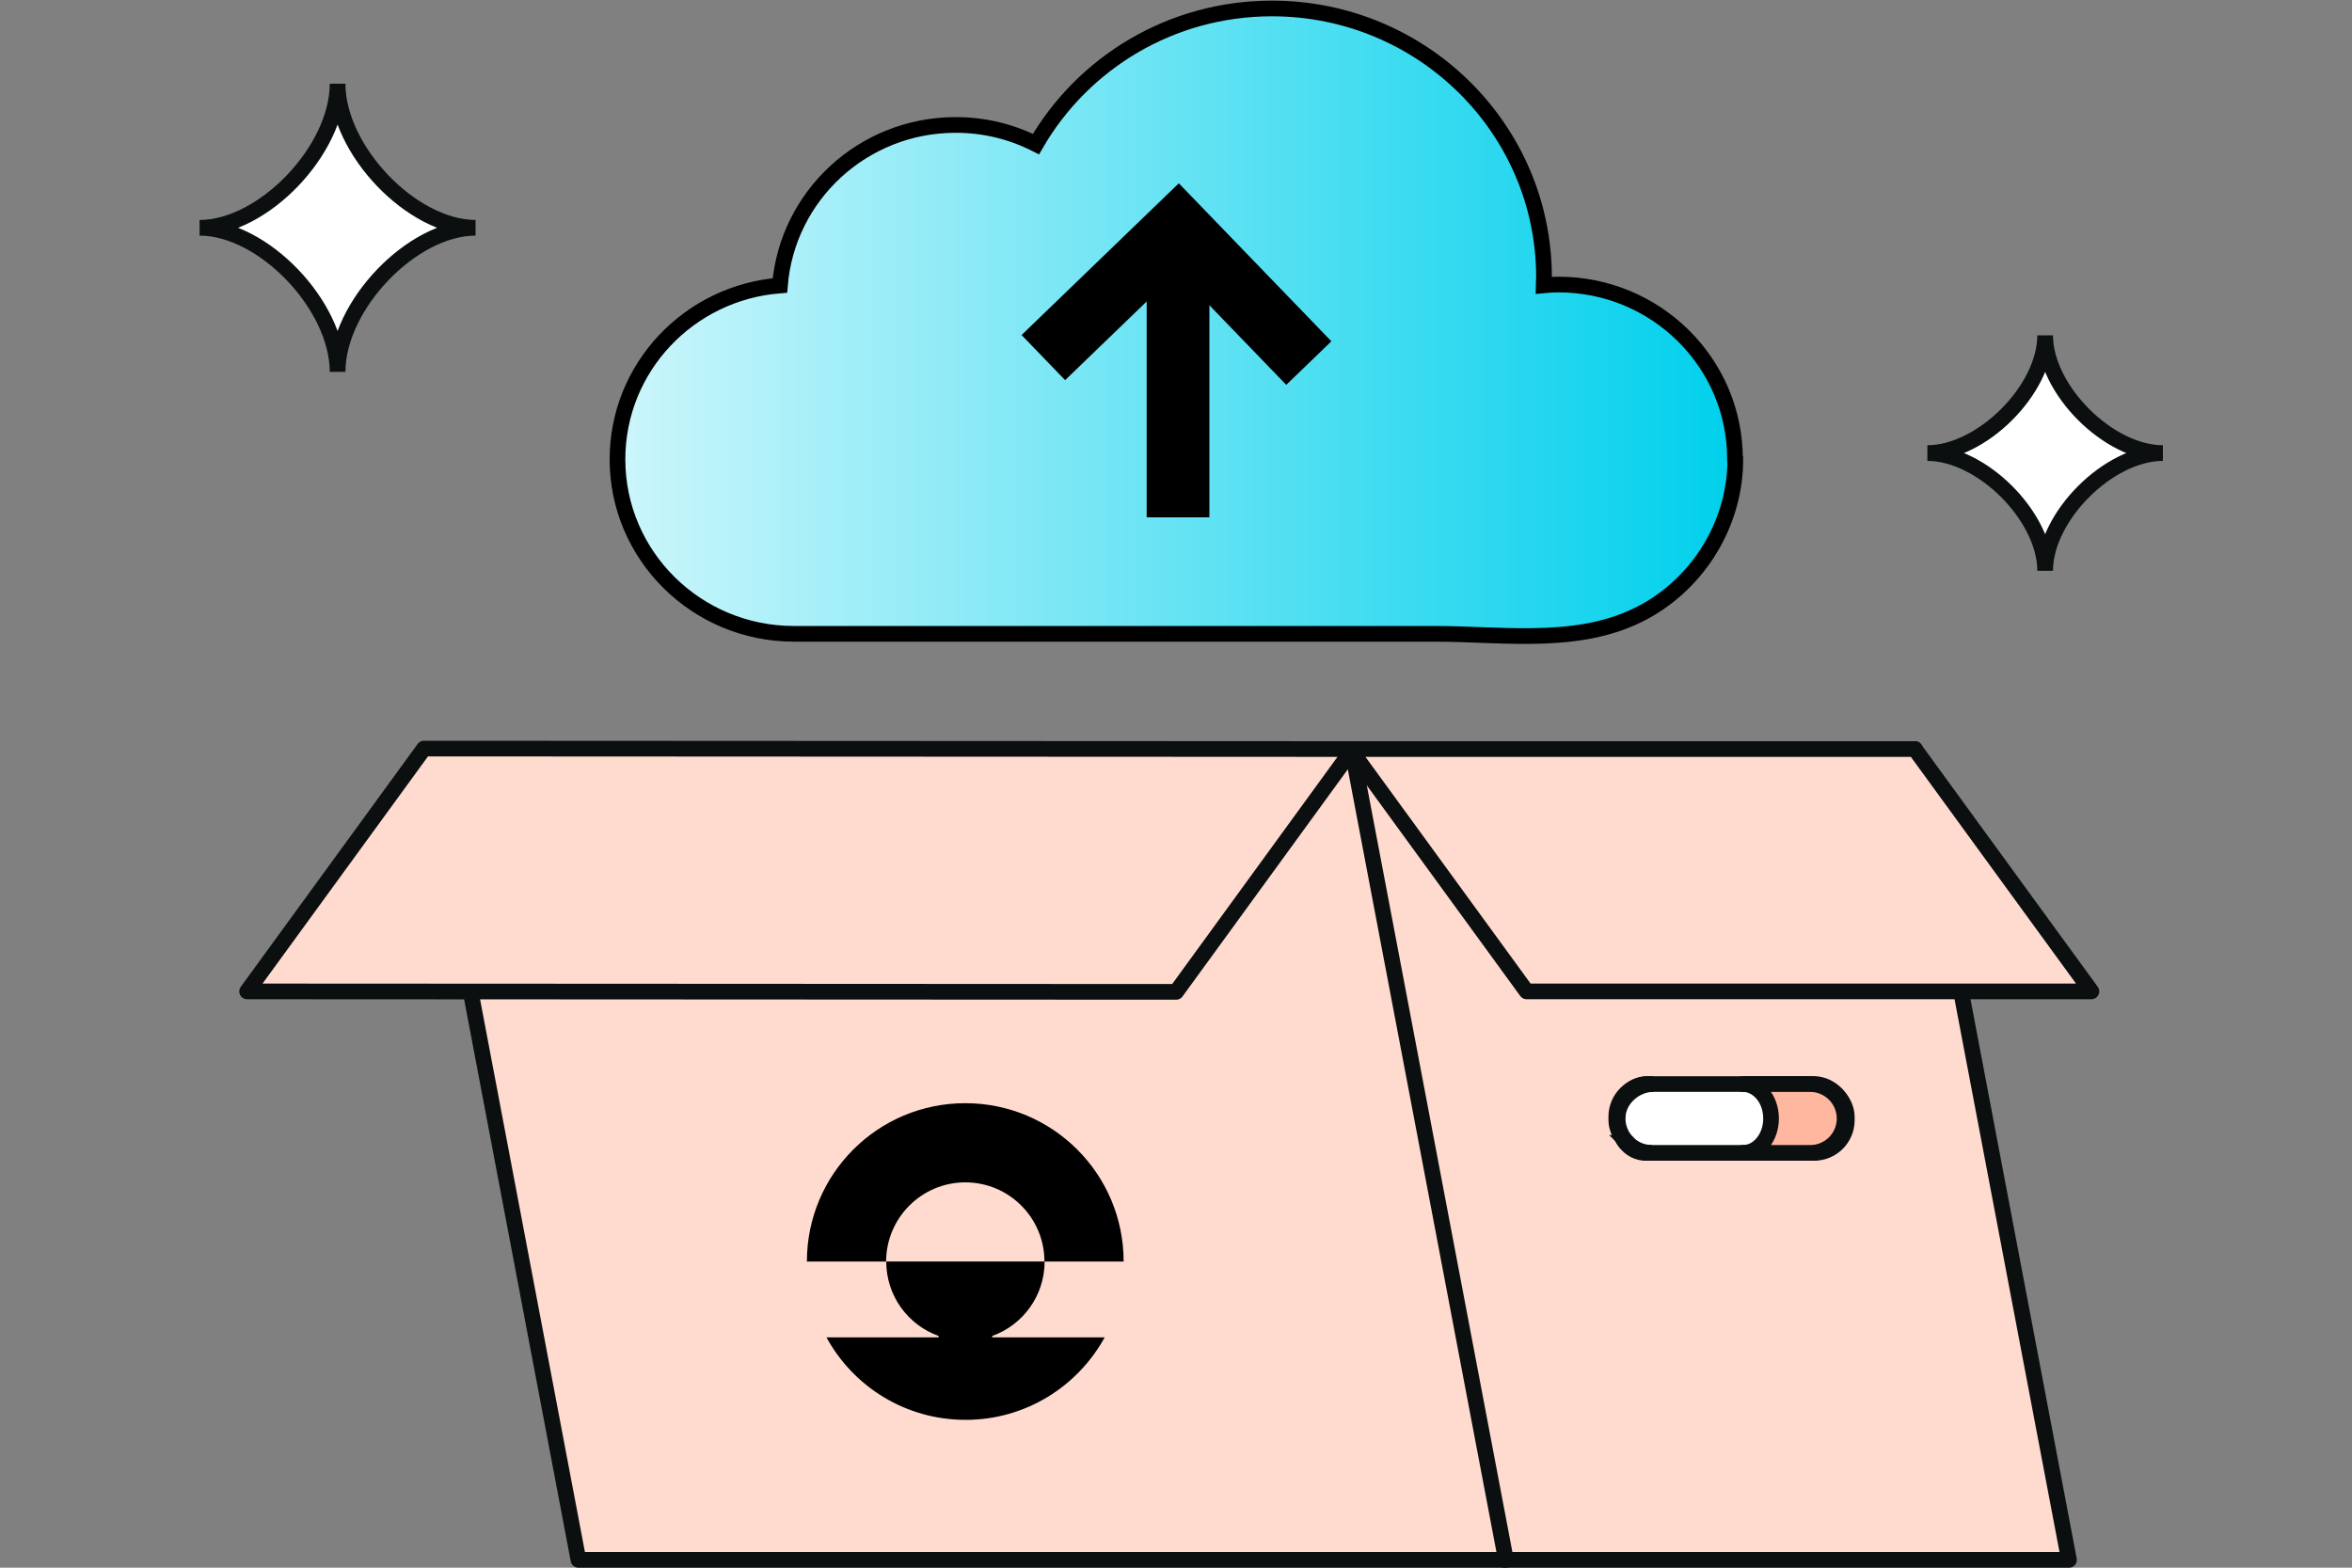 <?xml version="1.0" encoding="UTF-8"?><svg id="Layer_1" xmlns="http://www.w3.org/2000/svg" xmlns:xlink="http://www.w3.org/1999/xlink" viewBox="0 0 150 100"><rect x="0" y="0" width="150" height="100" fill="#808080" stroke="none"/><defs><style>.cls-1,.cls-2,.cls-3{fill:none;}.cls-4{fill:#ffdbcf;}.cls-4,.cls-5,.cls-6{stroke-linecap:round;stroke-linejoin:round;}.cls-4,.cls-5,.cls-6,.cls-2,.cls-7{stroke:#0b0f10;}.cls-8{clip-path:url(#clippath-1);}.cls-5{fill:#ffb7a0;}.cls-9{fill:url(#linear-gradient);}.cls-9,.cls-2,.cls-3,.cls-7{stroke-miterlimit:10;}.cls-9,.cls-3{stroke:#000;}.cls-10,.cls-6{fill:#fff;}.cls-11{clip-path:url(#clippath);}.cls-3{stroke-width:4px;}.cls-7{fill:#ffe5df;}</style><clipPath id="clippath"><rect class="cls-1" x="51.45" y="70.36" width="20.21" height="20.2"/></clipPath><clipPath id="clippath-1"><rect class="cls-1" x="51.45" y="70.36" width="20.21" height="20.2"/></clipPath><linearGradient id="linear-gradient" x1="39.38" y1="20.54" x2="110.67" y2="20.54" gradientUnits="userSpaceOnUse"><stop offset="0" stop-color="#ccf6fb"/><stop offset="1" stop-color="#00d0ec"/></linearGradient></defs><path class="cls-10" d="M21.53,5.34c0,4.24,4.74,9.19,8.8,9.19-4.06,0-8.8,4.95-8.8,9.19,0-4.24-4.74-9.19-8.8-9.19,4.06,0,8.8-4.95,8.8-9.19Z"/><path class="cls-2" d="M21.53,5.34c0,4.24,4.74,9.19,8.8,9.19-4.06,0-8.8,4.95-8.8,9.19,0-4.24-4.74-9.19-8.8-9.19,4.06,0,8.8-4.95,8.8-9.19Z"/><path class="cls-10" d="M130.43,21.39c0,3.46,4.04,7.51,7.51,7.51-3.46,0-7.51,4.04-7.51,7.51,0-3.46-4.04-7.51-7.51-7.51,3.46,0,7.51-4.04,7.51-7.51Z"/><path class="cls-2" d="M130.43,21.39c0,3.46,4.04,7.51,7.51,7.51-3.46,0-7.51,4.04-7.51,7.51,0-3.46-4.04-7.51-7.51-7.51,3.46,0,7.51-4.04,7.51-7.51Z"/><polygon class="cls-4" points="95.95 99.5 131.95 99.5 122.13 47.78 86.14 47.78 95.95 99.5"/><polygon class="cls-4" points="36.89 99.5 96.04 99.5 86.22 47.78 27.08 47.78 36.89 99.5"/><polygon class="cls-4" points="15.76 63.24 75.01 63.27 86.28 47.78 27.04 47.75 15.76 63.24"/><polygon class="cls-4" points="133.38 63.24 97.36 63.24 86.1 47.78 122.12 47.78 133.38 63.24"/><rect class="cls-6" x="103.09" y="69.15" width="14.7" height="4.39" rx="2.08" ry="2.08" transform="translate(220.87 142.69) rotate(-180)"/><path class="cls-5" d="M117.64,71.35c0,1.21-.98,2.19-2.19,2.19h-4.29c.99,0,1.79-.98,1.79-2.19,0-.61-.2-1.16-.52-1.55-.33-.4-.78-.65-1.27-.65h4.29c.6,0,1.15.25,1.55.65.39.39.64.94.64,1.55Z"/><path class="cls-7" d="M103.17,71.58c.01.15.06.27.09.41-.04-.13-.07-.27-.09-.41Z"/><path class="cls-7" d="M103.81,72.9c.39.4.94.64,1.55.64h-.41c-.5,0-.95-.24-1.28-.64-.2-.24-.33-.56-.41-.91.11.35.3.66.55.91Z"/><path class="cls-7" d="M103.17,71.19c0,.13,0,.26,0,.39-.02-.12-.03-.26-.02-.39.06-1.12.93-2.04,1.86-2.04h.43c-1.13,0-2.19.92-2.27,2.04Z"/><g id="Artwork_4"><g class="cls-11"><g class="cls-8"><path d="M61.56,75.42c2.79,0,5.05,2.26,5.05,5.05h5.05c0-5.58-4.52-10.1-10.1-10.1s-10.1,4.52-10.1,10.1h5.05c.01-2.79,2.27-5.05,5.06-5.05"/><path d="M63.28,85.22c1.95-.7,3.34-2.56,3.34-4.75h-10.1c0,2.19,1.39,4.05,3.34,4.75v.09h-7.15c1.71,3.14,5.04,5.26,8.87,5.26s7.15-2.13,8.87-5.26h-7.17v-.09Z"/></g></g></g><path class="cls-9" d="M110.65,29.28c0-6.15-5.05-11.13-11.25-11.13-.33,0-.65.02-.96.05,0-.17.03-.35.03-.51,0-9.47-7.77-17.15-17.35-17.15-6.45,0-12.06,3.48-15.05,8.65-1.54-.78-3.27-1.22-5.12-1.22-5.92,0-10.75,4.52-11.21,10.24-5.8.45-10.36,5.24-10.36,11.09,0,6.15,5.05,11.13,11.25,11.13h40.85c4.62,0,9.64.86,13.78-1.63,3.31-1.99,5.41-5.63,5.41-9.49l-.02-.02Z"/><polyline class="cls-3" points="66.54 22.81 75.13 14.52 83.47 23.16"/><line class="cls-3" x1="75.13" y1="14.52" x2="75.13" y2="33"/></svg>